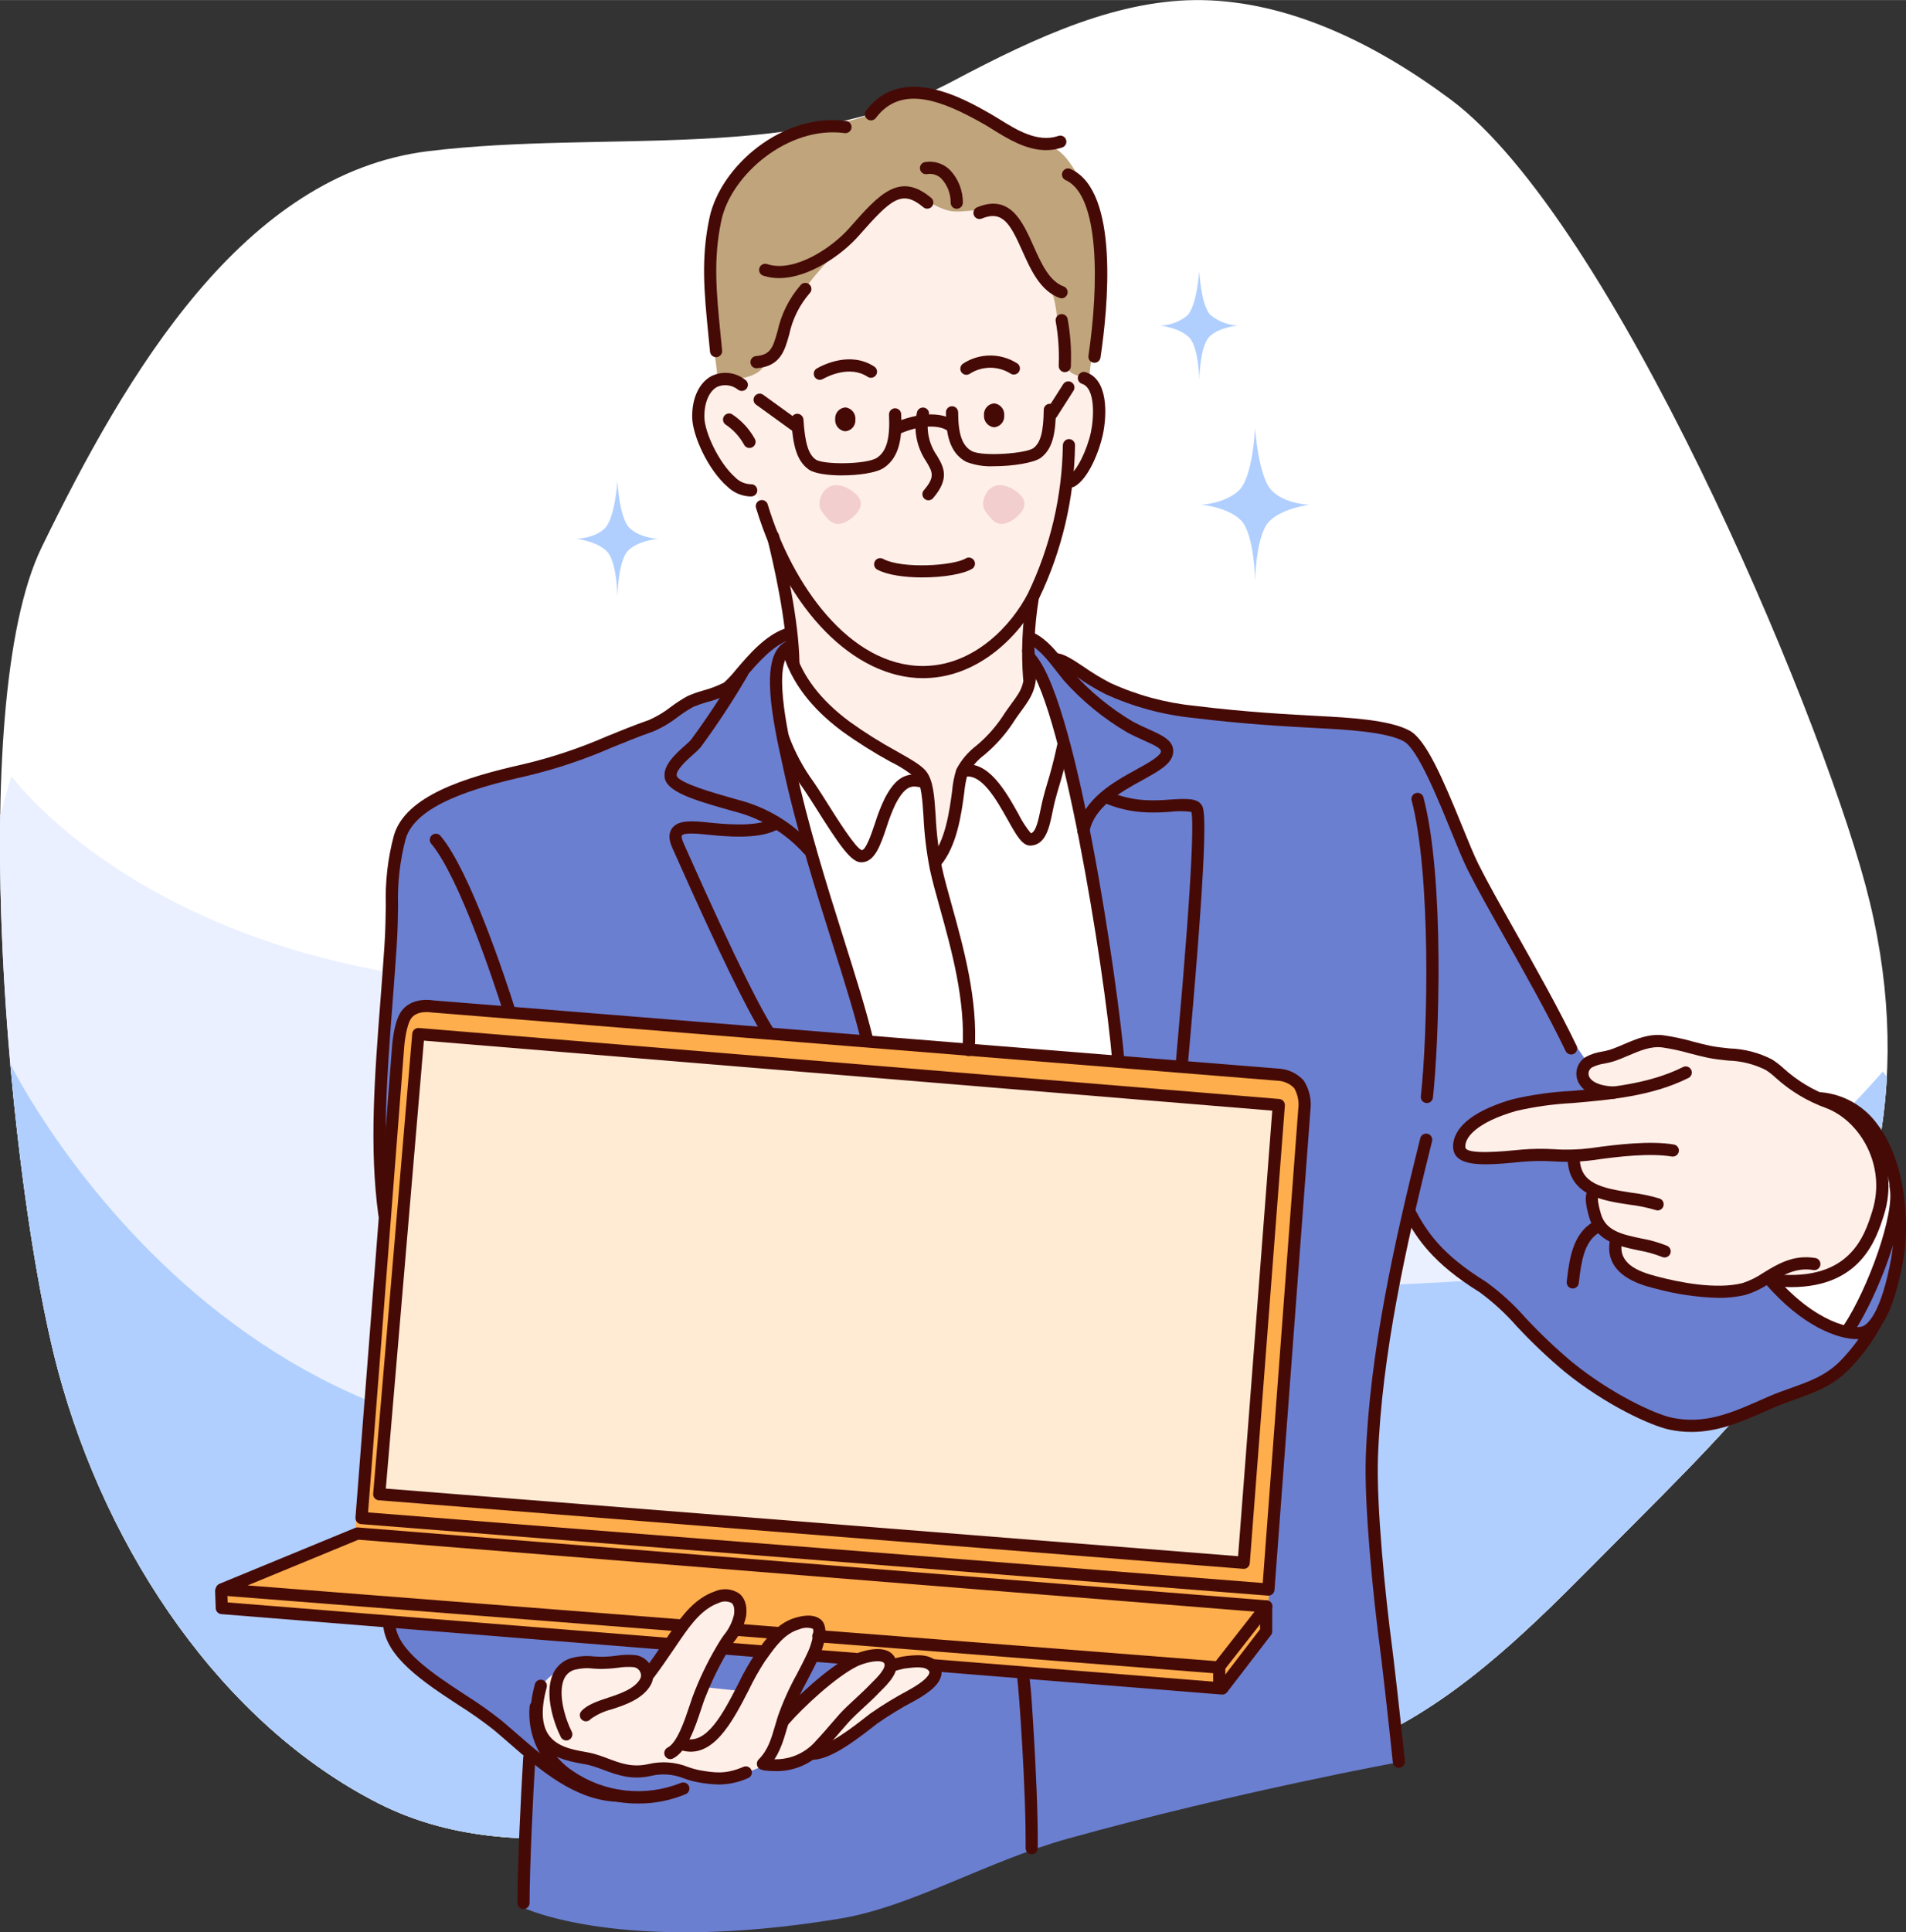<svg xmlns="http://www.w3.org/2000/svg" xml:space="preserve" width="4.33in" height="4.388in" version="1.1" shape-rendering="geometricPrecision" text-rendering="geometricPrecision" image-rendering="optimizeQuality" fill-rule="evenodd" clip-rule="evenodd"
viewBox="0 0 1006.6 1020.01">
  <rect x="0" y="0" width="1006.6" height="1020.01" fill="#333333" stroke="none"/>
  <g id="_2163007524336">
   <path fill="white" fill-rule="nonzero" d="M736.3 912.17c-82,43.44 -182.57,25.52 -276.93,36.96 -97.64,11.82 -185.72,40.24 -259.64,2.72 -81.65,-41.59 -142.99,-131.21 -169.11,-228.51 -26.05,-97.32 -49.18,-351 -8.63,-434.43 44.9,-92.24 106.67,-197.21 204.28,-209.16 94.36,-11.43 194.96,6.55 276.93,-36.96 44.93,-23.86 88.2,-43.53 131.85,-42.76 45.2,0.84 90.3,22.12 131.12,52.51 84.96,63.4 192.94,317.54 219.07,414.84 26.06,97.32 6.75,183.89 -41.32,248.11 -25.04,33.39 -56.93,64.71 -90.62,98.54 -35.6,35.8 -72.11,74.23 -117.01,98.15z"/>
   <path fill="#EAF0FF" fill-rule="nonzero" d="M6 409.6c0,0 105.3,145.87 390.71,103.68 285.41,-42.19 391.71,286.77 597.65,52.36 0.75,0.9 1.42,1.9 2.12,2.87 -2.98,56.06 -21.93,106.06 -52.56,146.97 -25.04,33.39 -56.93,64.71 -90.62,98.54 -35.61,35.81 -72.11,74.23 -117.01,98.15 -82,43.44 -182.57,25.52 -276.93,36.96 -97.64,11.82 -185.72,40.24 -259.63,2.72 -81.65,-41.59 -142.99,-131.2 -169.12,-228.51 -16.65,-62.21 -32.11,-188.32 -30.5,-293.01 3.73,-13.35 5.88,-20.72 5.88,-20.72z"/>
   <path fill="#B0CFFF" fill-rule="nonzero" d="M5.44 561.62c11.6,22.64 153.47,284.96 447.36,174.06 307.02,-115.86 380.73,13.02 541.56,-170.04 0.75,0.9 1.42,1.9 2.12,2.87 -2.98,56.07 -21.93,106.06 -52.56,146.97 -25.04,33.39 -56.93,64.71 -90.62,98.54 -35.61,35.81 -72.11,74.23 -117.01,98.15 -82,43.44 -182.57,25.52 -276.93,36.96 -97.64,11.82 -185.72,40.24 -259.63,2.72 -81.65,-41.59 -142.99,-131.2 -169.12,-228.51 -9.95,-37.16 -19.46,-97.14 -25.18,-161.71z"/>
  </g>
  <g id="_2163007522272">
   <path fill="#FFEFE9" d="M419.7 350.12c-0.27,-1.9 -1.55,-8.72 -1.68,-10.29 -0.49,-5.95 -1.29,-11.82 -2.05,-17.76 -1.21,-9.32 -2.97,-18.57 -5.27,-27.68 -3.31,-11.83 -7.26,-23.47 -11.84,-34.87 0,0 -5.47,2.16 -8.1,-0.48 -10.56,-10.56 -21.2,-23.89 -22.13,-39.61 -0.97,-16.49 14.05,-19.64 19.8,-34.22 15.37,-38.92 31.67,-74.67 71,-93.87 15.19,-7.43 31.5,-12.81 48.35,-8.23 30.74,8.32 44.48,46.88 50.41,74.85 1.85,8.68 1.97,19.9 5.67,28.04 7.24,15.93 21.61,8.53 15.37,44.91 -2.43,14.13 -15.35,24.83 -15.35,24.83 0,0 -7.48,32.69 -11.85,47.55 -1.74,6.24 -4.66,12.1 -8.61,17.24l0.38 41.12c0,0 -17.23,51.98 -24.19,71.03 -3.88,10.63 -8.57,31.18 -19.28,37.55 -12.86,7.63 -32.69,-18.79 -39.1,-25.97 -23.47,-26.34 -36.59,-59.3 -41.53,-94.13z"/>
   <path fill="#6B7FD1" d="M416.46 336.42c-10.77,-6.74 -29.06,27.26 -29.06,27.26 -7.15,1.13 -14.18,2.85 -21.04,5.15 -12.96,4.37 -11.72,9.93 -25.97,16.19 -7.06,3.09 -34.78,12.61 -49.18,17.25 -14.4,4.64 -60.3,10.84 -76.52,32.93 -8.55,11.69 -6.21,46.08 -8.3,64.27 -3.58,32.31 -5.31,64.8 -5.19,97.31 0.7,48.5 7.04,78.78 9.39,127.21 2.21,45.52 -20.36,100.22 -1.49,142.67 8.04,18.08 70.84,58.98 70.84,58.98 0,0 -0.42,13.72 -1.42,30.03 -0.71,11.63 -2.33,51.28 -2.33,51.28 0,0 51.72,25.03 167.66,5.79 37.69,-6.26 77.29,-30.28 120.16,-42.19 89,-24.73 175.91,-40.58 175.91,-40.58 0,0 -8.31,-48.9 -8.31,-64.07 0,-31.55 -8.38,-80.59 -6.19,-105.44 1.76,-20.04 6.92,-44.96 7.28,-60.05 0.36,-15.09 11.04,-58.84 11.04,-58.84 0,0 16.95,17.76 24.27,26.11 9.36,10.65 21.84,11.47 32.09,25.76 10.25,14.29 41.06,38.21 53.23,45.58 29,17.59 60.73,12.16 87.69,-0.26 12.95,-5.96 24.63,-11.51 34.69,-20.76 5.98,-6.1 11.29,-12.81 15.87,-20.02 1.68,-2.69 14.3,-45.17 10.6,-46.4 -46.85,-15.61 -99.44,-10.51 -131.89,-50.17 -18.65,-22.78 -37.46,-45.46 -51.5,-71.7 -9.56,-17.88 -28.36,-48.79 -38.71,-69.11 -11.16,-21.91 -20.87,-56.36 -34.27,-70.35 -7.69,-8.05 -50.37,-8.68 -68.24,-10.73 -17.87,-2.05 -50.19,-3.42 -81.51,-11.81 -15,-4.03 -50.97,-30.78 -50.97,-30.78 0,0 2.52,41.1 -1.55,57.6 -11.1,44.99 -38.19,99.12 -47.58,100.6 -23.99,3.73 -52.01,-93.22 -73.15,-137.01 -4.42,-9.12 -1.89,-18.92 -6.34,-21.68z"/>
   <path fill="#FFEFE9" d="M936.37 674.45c3.96,1.08 8,1.82 12.09,2.22 11.38,-0.67 22.26,-4.95 31.05,-12.2 17.66,-16.34 21.83,-57.52 1.7,-75.23 -9.29,-8.17 -13.82,-5.78 -24.78,-11.22 -5.49,-2.72 -18.98,-14.88 -25.09,-17.44 -7.41,-3.12 -18.14,-3.84 -25.24,-5.2 -10.71,-2.04 -22.76,-6.78 -32.59,-6 -6.94,0.54 -12.59,4.82 -20.74,6.84 -4.7,1.17 -12.7,3.23 -15.82,7.45 -3.72,5.06 3.98,13.43 3.98,13.43 0,0 -27.57,2.88 -38.81,5.15 -14.12,2.85 -26.92,8.4 -31.64,20.11 -2.33,5.78 7.45,8.72 11.5,9.29 6.67,0.94 16.84,-1.27 27.05,-1.64 7.25,-0.19 14.5,0.15 21.69,1.03 0.23,3.23 0.78,6.42 1.66,9.53 1.32,3.71 4.35,6.57 8.14,7.66 0,0 0.56,6.01 1.29,11.98 0.63,5.14 11.12,14.23 11.12,14.23 -0.86,3.99 -0.15,8.16 2,11.64 4.22,5.89 14.23,10.41 22.58,12.23 12.64,2.78 32.18,4.52 45,2.15 1.83,-0.3 13.86,-5.99 13.86,-5.99z"/>
   <path fill="white" d="M938.91 678.2c5.53,7.66 25.22,19.63 33.74,23.95 2.41,1.22 3.7,-3.38 5.68,-5.72 3.96,-5.01 7.34,-10.45 10.08,-16.22 6.53,-13.98 8.9,-17.09 12.27,-31.86 1.02,-6.79 1.18,-13.68 0.46,-20.52 -0.62,-6.83 -5.28,-14.92 -5.74,-14.44 -3.06,3.04 -1.21,22.56 -2.49,27.18 -2.75,10.85 -9.11,20.44 -18.03,27.2 -8.32,5.29 -17.83,8.45 -27.67,9.18 -1.23,0.07 -9.35,-0.2 -8.3,1.24z"/>
   <path fill="white" d="M458.26 549.78c0,0 -15.34,-49.66 -22.05,-73.88 -4.08,-14.71 -9.78,-30.03 -12.8,-45 -2.11,-10.38 -6.73,-25.02 -8.64,-35.45 -2.84,-12.72 -4.34,-25.71 -4.48,-38.74 0.08,-2.61 4.26,-16.36 5.36,-14 10.14,21.75 19.18,31.93 31.28,40.22 13.88,9.51 36.94,21.46 40.82,29.79 3.88,8.33 1.73,14.68 3.87,25.03 0.32,1.59 -0.79,17.65 1.79,17.28 5.08,-0.73 10.01,-20.8 11.32,-25.32 2.42,-8.44 1.29,-16.43 5.83,-25.09 5.18,-9.88 17.11,-16.14 22.47,-24.37 2.88,-4.06 5.51,-8.29 7.88,-12.67 3.78,-7.63 5.9,-14.49 7.32,-14.15 1.42,0.34 14.06,32.1 15.78,45 4.87,36.24 14.9,64.64 18.77,103.09 1.12,11.01 9.24,58.68 9.24,58.68l-133.77 -10.42z"/>
   <path fill="#BFA47C" d="M378.94 199.99c-0.41,-5.69 -1.16,-11.36 -2.26,-16.95 -0.95,-6.46 -0.41,-17.42 -0.99,-23.94 -2.47,-27.5 -2.19,-50.47 17.45,-71.32 12.78,-13.59 23.89,-15.52 40.16,-20.71 8.9,-2.83 14.83,-2.39 23.83,-6.01 7.6,-3.06 13.92,-11.62 22.3,-12.43 21.98,-2.13 41.55,14.42 60.34,21.96 9.85,3.93 18.49,5.74 24.94,14.96 9.75,13.45 15.52,29.36 16.66,45.93 1.01,17.11 -4.15,49.55 -6.04,66.62 0,0 -2.29,2.35 -8.91,-0.97 -8.69,-4.34 -6.46,-34.85 -11.13,-42.94 -4.67,-8.09 -7.39,-14.42 -11.83,-22.89 -3.69,-7.05 -8.66,-16.69 -16,-19.56 -7.16,-2.81 -18.97,1.02 -25.91,-0.47 -10.48,-2.26 -15.88,-10.79 -27.68,-8.43 -8.89,1.77 -18.91,15.39 -24.4,21.6 -9.04,10.24 -21.8,22.11 -28.23,34.38 -5.31,10.15 -11.54,25.01 -17.96,34.66 -5.76,8.66 -24.36,6.52 -24.36,6.52z"/>
   <path fill="#FFAE4D" d="M210.84 545.17c0,0 2.01,-8.33 6.92,-11.89 3.86,-2.15 8.34,-2.95 12.7,-2.26l444.3 35.96c4.39,0.7 8.44,2.82 11.51,6.03 3.55,4.76 2.66,13.05 2.66,13.05l-18.8 251.88 -0.2 25.28 -24.27 27.1 -529.41 -40.52 0.91 -9.72 70.3 -30.48 23.39 -264.44z"/>
   <path fill="#FFEFE9" d="M285.02 891.45c7.69,-13.09 25.83,-15.37 39.8,-14.42 4.38,0.06 8.74,0.63 12.99,1.68 1.6,0.56 3.67,3.45 3.67,3.45 0,0 2.21,-2.49 3.26,-3.78 2.36,-2.92 4.43,-6.03 6.8,-8.93 6.4,-7.86 26.22,-34.29 38.9,-24.81 4.36,3.26 -1.87,12.43 -3.57,15.77 -5.66,11.19 -14.81,30.2 -14.81,30.2l18.9 1.99c0,0 8.65,-18.68 20.88,-28.41 4.07,-3.23 11.07,-8.68 16.81,-7.48 13.64,2.91 -4.4,29.38 -7.18,35.15 -1.15,2.42 -2.26,4.89 -3.29,7.37 2.93,-1.38 5.72,-3.03 8.34,-4.93 9.09,-7.51 20.06,-15.88 31.07,-20.1 8.63,-3.28 16.61,4.6 16.61,4.6 0,0 19.99,-2.91 21.17,3.63 0.81,4.53 -5.06,8.68 -8.13,10.77 -10.39,7.06 -22.79,10.83 -33.02,17.87 -5.78,3.98 -10.23,9.76 -16.5,13.1 -7.95,4.22 -33.93,7.69 -33.93,7.69 0,0 -13.83,6.31 -20.82,6.54 -12.15,0.42 -17.33,-4.16 -29.29,-4.91 -8.07,-0.51 -14.79,2.23 -22.28,1.11 -6.93,-1.03 -13.32,-4.66 -19.39,-5.81 -16.53,-3.14 -28.33,-1.32 -29.06,-21.48 -0.1,-2.77 -1.37,-8.69 0.05,-11.1l2.02 -4.77z"/>
   <polygon fill="#FFEBD4" points="222.14,546.88 674.23,584.22 656.14,824.24 200.77,787.84 "/>
   <path fill="#B0CFFF" d="M662.85 306.99c0,0 0.32,-24.66 7.47,-31.8 7.15,-7.15 21.31,-8.76 21.31,-8.76 0,0 -12.76,-0.25 -19.93,-7.43 -7.17,-7.18 -8.86,-33.02 -8.86,-33.02 0,0 -1.17,25.53 -8.34,32.67 -7.16,7.15 -20.13,7.77 -20.13,7.77 0,0 13.85,1.08 21.01,8.23 7.15,7.15 7.48,32.34 7.48,32.34z"/>
   <path fill="#B0CFFF" d="M326.09 314.94c0,0 -0.24,-18.57 -5.62,-23.95 -5.38,-5.39 -16.05,-6.6 -16.05,-6.6 0,0 9.61,-0.18 15,-5.57 5.4,-5.39 6.67,-24.86 6.67,-24.86 0,0 0.9,19.22 6.29,24.61 5.39,5.39 15.18,5.83 15.18,5.83 0,0 -10.44,0.81 -15.82,6.21 -5.39,5.4 -5.64,24.34 -5.64,24.34z"/>
   <path fill="#B0CFFF" d="M633.37 200.87c0,0 -0.22,-17.64 -5.35,-22.77 -5.12,-5.13 -15.25,-6.25 -15.25,-6.25 5.2,-0.15 10.21,-2.01 14.25,-5.31 5.12,-5.11 6.34,-23.62 6.34,-23.62 0,0 0.86,18.25 5.96,23.37 4.1,3.33 9.15,5.27 14.42,5.56 0,0 -9.92,0.77 -15.03,5.88 -5.11,5.11 -5.35,23.14 -5.35,23.14z"/>
   <path fill="#460A06" fill-rule="nonzero" d="M487.55 357.97c-36.46,0 -71.78,-35.78 -88.19,-89.6 -0.67,-1.65 0.13,-3.54 1.78,-4.2 1.65,-0.67 3.54,0.12 4.21,1.78 0.07,0.18 0.13,0.37 0.17,0.56 12.97,42.53 43.27,85.03 81.95,85.03 0.43,0 0.86,0 1.29,-0.03 25.79,-0.65 45.32,-21.12 54.22,-38.5 11.7,-24.4 17.96,-51.05 18.34,-78.1 0.1,-1.74 1.52,-3.12 3.27,-3.16 1.77,0.03 3.19,1.48 3.16,3.25l0 0.02c-0.41,28.04 -6.91,55.65 -19.05,80.92 -9.7,18.94 -31.18,41.31 -59.8,42 -0.43,0.01 -0.89,0.03 -1.34,0.03z"/>
   <path fill="#460A06" fill-rule="nonzero" d="M395.86 262.03c-4.46,-0.26 -8.67,-2.15 -11.84,-5.3 -10.16,-8.89 -18.27,-26.83 -18.45,-36.34 -0.2,-10.08 3.55,-18.24 10.01,-21.82 5.74,-2.89 12.63,-2.23 17.71,1.7 1.57,0.85 2.15,2.81 1.3,4.38 -0.85,1.57 -2.81,2.15 -4.38,1.3 -0.16,-0.08 -0.31,-0.18 -0.45,-0.29 -3.13,-2.51 -7.4,-3.07 -11.07,-1.44 -4.27,2.36 -6.83,8.51 -6.69,16.06 0.15,7.97 7.69,24.13 16.25,31.64 2.16,2.26 5.13,3.58 8.26,3.67 1.78,-0.11 3.31,1.25 3.42,3.03 0.1,1.65 -1.06,3.1 -2.68,3.38 -0.45,0.03 -0.91,0.05 -1.38,0.05z"/>
   <path fill="#460A06" fill-rule="nonzero" d="M565.88 257.22c-1.79,-0.01 -3.22,-1.47 -3.2,-3.25 0.01,-1.16 0.64,-2.22 1.64,-2.79 4.56,-2.51 9.87,-14.11 11.78,-22.92 1.61,-7.45 2.58,-23.52 -4.77,-25.71 -1.67,-0.62 -2.53,-2.47 -1.91,-4.15 0.56,-1.52 2.17,-2.39 3.75,-2.03 12.19,3.63 11.53,22.6 9.22,33.26 -1.81,8.31 -7.46,23.04 -14.96,27.2 -0.47,0.26 -1.01,0.39 -1.55,0.39z"/>
   <path fill="#460A06" fill-rule="nonzero" d="M490.32 264.07c-1.78,-0.02 -3.21,-1.48 -3.19,-3.26 0.01,-0.75 0.28,-1.48 0.76,-2.05 6.08,-7.07 4.61,-9.56 1.39,-15 -5.24,-7.68 -7.05,-17.19 -4.98,-26.26 0.46,-1.72 2.22,-2.75 3.95,-2.3 1.56,0.41 2.57,1.9 2.39,3.5 -1.77,7.52 -0.25,15.44 4.17,21.77 3.47,5.84 7.06,11.91 -2.05,22.48 -0.61,0.71 -1.5,1.11 -2.44,1.11z"/>
   <path fill="#460A06" fill-rule="nonzero" d="M432.96 200.48c-1.78,-0.02 -3.22,-1.48 -3.2,-3.26 0.01,-1.14 0.62,-2.19 1.61,-2.76 3.96,-2.23 17.86,-8.95 30.12,-1.13 1.57,0.84 2.16,2.8 1.32,4.37 -0.84,1.57 -2.8,2.17 -4.37,1.32 -0.15,-0.08 -0.29,-0.17 -0.42,-0.27 -9.47,-6.05 -21.22,0.04 -23.48,1.31 -0.48,0.27 -1.03,0.42 -1.58,0.42z"/>
   <path fill="#460A06" fill-rule="nonzero" d="M510.36 197.84c-1.79,-0.02 -3.22,-1.47 -3.2,-3.26 0.01,-1.13 0.61,-2.18 1.59,-2.75 8.55,-5.5 19.5,-5.6 28.14,-0.24 1.59,0.81 2.22,2.75 1.41,4.34 -0.81,1.59 -2.75,2.22 -4.34,1.41 -0.13,-0.07 -0.26,-0.14 -0.38,-0.23 -6.64,-4.12 -15.07,-4.01 -21.6,0.29 -0.49,0.28 -1.05,0.43 -1.62,0.43z"/>
   <path fill="#460A06" d="M519.66 219.03c-0.18,-3.21 2.27,-5.95 5.47,-6.13l0.02 0c3.2,0.41 5.51,3.27 5.21,6.49 0.2,3.19 -2.23,5.94 -5.42,6.13 -0.02,0 -0.03,0 -0.04,0 -3.21,-0.39 -5.53,-3.26 -5.23,-6.49z"/>
   <path fill="#460A06" fill-rule="nonzero" d="M419.02 353.59c-1.77,0 -3.2,-1.42 -3.23,-3.18 -0.27,-22.6 -7.49,-53.78 -10.58,-66.15 -0.59,-1.68 0.29,-3.53 1.97,-4.12 1.68,-0.59 3.53,0.29 4.12,1.97 0.07,0.19 0.12,0.39 0.15,0.59 3.15,12.58 10.5,44.35 10.77,67.63 0.01,1.77 -1.4,3.23 -3.18,3.25l-0.02 0z"/>
   <path fill="#460A06" fill-rule="nonzero" d="M543.51 361.04c-1.67,-0.01 -3.05,-1.28 -3.2,-2.94 -1.05,-14.12 -0.44,-28.32 1.82,-42.3 0.37,-1.74 2.09,-2.85 3.84,-2.48 1.58,0.34 2.66,1.79 2.54,3.4 -2.2,13.5 -2.8,27.21 -1.8,40.85 0.15,1.77 -1.17,3.32 -2.93,3.48 -0.08,-0 -0.18,-0 -0.28,-0z"/>
   <path fill="#460A06" fill-rule="nonzero" d="M395.82 236.46c-1.19,0 -2.29,-0.66 -2.84,-1.71 -2.35,-4.29 -5.71,-7.95 -9.78,-10.66 -1.46,-1.03 -1.81,-3.04 -0.78,-4.5 0.92,-1.31 2.67,-1.75 4.1,-1.02 5.06,3.32 9.23,7.83 12.14,13.13 0.84,1.56 0.25,3.51 -1.31,4.35 -0,0 -0.01,0 -0.01,0 -0.46,0.26 -0.98,0.4 -1.51,0.4z"/>
   <path fill="#460A06" d="M441.07 221.17c-0.2,-3.19 2.23,-5.94 5.42,-6.13 0.02,0 0.03,-0 0.05,-0 3.21,0.4 5.51,3.27 5.21,6.49 0.19,3.19 -2.24,5.93 -5.43,6.11 -0.01,0 -0.02,0 -0.03,0 -3.2,-0.39 -5.51,-3.26 -5.22,-6.47z"/>
   <path fill="#460A06" fill-rule="nonzero" d="M487.18 304.79c-9.16,0 -18.3,-1.24 -23.61,-4 -1.64,-0.71 -2.39,-2.61 -1.68,-4.25 0.71,-1.64 2.61,-2.39 4.25,-1.68 0.14,0.06 0.28,0.13 0.41,0.21 10.14,5.31 37.35,3.57 43.63,-0.42 1.58,-0.83 3.53,-0.21 4.36,1.37 0.72,1.39 0.35,3.11 -0.9,4.06 -4.65,2.97 -15.59,4.7 -26.46,4.7z"/>
   <path fill="#460A06" fill-rule="nonzero" d="M945.78 679.44c-2.6,0 -5.33,-0.13 -8.23,-0.39 -1.76,-0.17 -3.05,-1.72 -2.9,-3.48 0.2,-1.75 1.74,-3.03 3.5,-2.91 39.07,3.57 46.62,-20.49 50.66,-33.41 7.5,-24.01 -6.48,-47.46 -24.26,-54.3 -9.9,-3.55 -19,-9 -26.79,-16.06 -1.62,-1.52 -3.37,-2.89 -5.23,-4.1 -6.17,-3.08 -12.94,-4.77 -19.83,-4.95 -3.48,-0.36 -7.1,-0.74 -10.61,-1.46 -3.23,-0.67 -6.46,-1.5 -9.69,-2.35 -4.8,-1.37 -9.69,-2.43 -14.63,-3.15 -5.93,-0.71 -11.63,1.69 -17.61,4.25 -2.6,1.11 -5.29,2.26 -8.07,3.16 -1.53,0.45 -3.1,0.83 -4.67,1.11 -2.27,0.31 -4.48,0.98 -6.55,1.99 -1.51,0.87 -2.25,2.64 -1.81,4.32 0.7,2.61 4.58,5.49 13.34,5.82 1.78,0.07 3.16,1.56 3.1,3.33 -0.04,1.76 -1.51,3.15 -3.27,3.11 -0.02,0 -0.05,-0 -0.07,-0 -14.98,-0.55 -18.49,-7.56 -19.31,-10.56 -1.16,-4.4 0.69,-9.04 4.56,-11.44 2.72,-1.48 5.68,-2.45 8.75,-2.88 1.33,-0.24 2.66,-0.55 3.95,-0.93 2.5,-0.81 4.94,-1.85 7.53,-2.96 6.48,-2.78 13.21,-5.66 20.91,-4.72 5.23,0.76 10.4,1.87 15.48,3.31 3.11,0.82 6.23,1.61 9.36,2.28 3.23,0.64 6.51,0.97 10.01,1.35 7.82,0.25 15.49,2.23 22.45,5.81 2.19,1.4 4.25,2.99 6.16,4.76 7.25,6.56 15.71,11.63 24.92,14.92 20.49,7.89 36.67,34.78 28.09,62.23 -4.04,12.72 -12.04,38.3 -49.21,38.3z"/>
   <path fill="#460A06" fill-rule="nonzero" d="M784.64 614.6c-9.29,0 -16.35,-1.74 -17.15,-8.12 -0.62,-4.99 1.21,-17.55 31.43,-26.25 10.16,-2.38 20.51,-3.84 30.94,-4.37 19.09,-1.65 40.74,-3.52 58.76,-12.51 1.54,-0.9 3.52,-0.39 4.42,1.15 0.91,1.54 0.39,3.52 -1.15,4.42 -0.13,0.07 -0.25,0.14 -0.39,0.19 -19.12,9.55 -41.41,11.46 -61.08,13.16 -10.01,0.51 -19.94,1.9 -29.7,4.15 -20.81,5.99 -27.44,14.12 -26.8,19.27 0.5,4.01 20.78,2.02 28.41,1.26l1.42 -0.14c5.65,-0.47 11.33,-0.53 17,-0.19 6.46,0.44 12.95,0.25 19.37,-0.57 13.93,-1.99 31.51,-3.99 43.86,-1.91 1.75,0.3 2.93,1.95 2.64,3.7 -0.32,1.74 -1.96,2.91 -3.71,2.65 -11.49,-1.94 -28.43,0 -41.88,1.94 -6.81,0.88 -13.68,1.08 -20.52,0.63 -5.37,-0.34 -10.75,-0.28 -16.11,0.17l-1.41 0.13c-6.38,0.61 -12.77,1.24 -18.35,1.24z"/>
   <path fill="#460A06" fill-rule="nonzero" d="M875.48 638.93c-0.36,-0.01 -0.71,-0.07 -1.05,-0.18 -4.54,-1.34 -9.19,-2.3 -13.89,-2.85 -14.18,-2.13 -31.85,-4.8 -32.63,-23.7 -0.06,-1.77 1.32,-3.26 3.09,-3.34 1.76,-0.02 3.22,1.34 3.33,3.09 0.53,12.64 11.09,15.17 27.16,17.6 5.1,0.6 10.12,1.65 15.03,3.13 1.68,0.61 2.54,2.47 1.92,4.14 -0.46,1.25 -1.64,2.09 -2.97,2.12l0 -0.01z"/>
   <path fill="#460A06" fill-rule="nonzero" d="M879.16 663.79c-0.45,0 -0.9,-0.09 -1.32,-0.27 -4.02,-1.59 -8.2,-2.76 -12.47,-3.49 -10.5,-2.22 -22.42,-4.73 -26.1,-17.52 -1.94,-6.7 -2.29,-10.83 -1.14,-13.38 0.86,-1.56 2.83,-2.13 4.38,-1.27 1.38,0.76 2.01,2.41 1.49,3.9 -0.06,0.2 -0.56,1.99 1.45,8.95 2.61,9.08 11.25,10.9 21.25,13.01 4.72,0.82 9.33,2.13 13.77,3.91 1.61,0.74 2.32,2.64 1.59,4.25 -0.52,1.14 -1.65,1.87 -2.9,1.88l-0 0.02z"/>
   <path fill="#460A06" fill-rule="nonzero" d="M907.6 685.09c-11.33,-0.27 -22.57,-1.93 -33.5,-4.93l-0.74 -0.18c-6.63,-1.71 -26.8,-6.93 -23.06,-25.63 0.49,-1.72 2.27,-2.71 3.99,-2.22 1.53,0.43 2.51,1.91 2.32,3.48 -2.24,11.22 8.01,15.48 18.35,18.14l0.77 0.2c10.64,2.8 30.56,6.93 44.62,3.32 3.88,-1.29 7.56,-3.12 10.94,-5.42 7.37,-4.52 15.72,-9.64 27.12,-7.84 1.78,0.13 3.12,1.68 2.99,3.45 -0.13,1.78 -1.68,3.12 -3.45,2.99 -0.18,-0.01 -0.37,-0.05 -0.54,-0.09 -9.04,-1.42 -16,2.84 -22.76,6.97 -3.9,2.67 -8.17,4.74 -12.68,6.17 -4.7,1.13 -9.52,1.66 -14.36,1.6z"/>
   <path fill="#460A06" fill-rule="nonzero" d="M980.86 706.89c-10.07,0 -28.81,-6.42 -48.83,-29.6 -1.28,-1.24 -1.33,-3.28 -0.09,-4.57 1.23,-1.28 3.27,-1.33 4.56,-0.09 0.15,0.14 0.28,0.29 0.4,0.46 22.44,26 42.21,28.87 46.91,26.99 2.14,-0.87 9.55,-6.03 15.01,-36.11 2.84,-15.63 1.99,-47.53 -12.41,-66.56 -5.96,-8.29 -15.23,-13.56 -25.39,-14.46 -1.77,-0.16 -3.07,-1.72 -2.91,-3.48l0 -0.03c0.2,-1.75 1.75,-3.03 3.51,-2.9 11.97,1.03 22.9,7.23 29.92,16.99 15.76,20.81 16.79,54.22 13.62,71.6 -4.33,23.81 -10.69,37.58 -18.94,40.92 -1.72,0.61 -3.54,0.89 -5.37,0.84z"/>
   <path fill="#460A06" fill-rule="nonzero" d="M976.29 704.78c-1.79,-0.01 -3.22,-1.47 -3.21,-3.25 0.01,-0.62 0.19,-1.22 0.52,-1.74 13.04,-19.71 27.44,-59.52 24.29,-73.19 -0.27,-1.76 0.95,-3.41 2.71,-3.67 1.58,-0.24 3.1,0.71 3.57,2.24 3.87,16.94 -12.6,59.11 -25.18,78.18 -0.61,0.9 -1.62,1.44 -2.7,1.43z"/>
   <path fill="#460A06" fill-rule="nonzero" d="M829.74 556.61c-1.24,0 -2.36,-0.71 -2.9,-1.82 -9.29,-19.29 -21.51,-40.98 -32.29,-60.1 -7.95,-14.13 -14.82,-26.3 -19.5,-35.67 -2.41,-4.79 -5.31,-11.95 -8.69,-20.22 -7.04,-17.3 -17.67,-43.44 -24.94,-47.46 -9.17,-5.1 -31.03,-6.23 -45.49,-7 -14.57,-0.77 -38.94,-2.05 -65.76,-5.4 -16.17,-1.61 -31.95,-5.92 -46.7,-12.73 -5.12,-2.63 -10.05,-5.62 -14.76,-8.94 -4.24,-2.84 -9.04,-6.07 -11,-6.07l-0.21 0c-1.78,-0.09 -3.15,-1.61 -3.06,-3.39 0.08,-1.6 1.32,-2.9 2.91,-3.05 3.87,-0.08 8.61,2.91 14.95,7.18 4.48,3.13 9.16,5.97 14.01,8.5 14.11,6.48 29.2,10.58 44.66,12.12 26.59,3.33 50.83,4.59 65.3,5.37 15.95,0.83 37.81,1.99 48.27,7.8 8.58,4.75 17.29,24.86 27.79,50.69 3.32,8.15 6.18,15.17 8.48,19.76 4.61,9.23 11.77,21.93 19.36,35.38 10.83,19.23 23.09,41 32.47,60.47 0.77,1.6 0.1,3.52 -1.5,4.3 -0.44,0.21 -0.92,0.31 -1.4,0.31z"/>
   <path fill="#460A06" fill-rule="nonzero" d="M753.57 582.27c-0.12,0 -0.24,-0.01 -0.36,-0.03 -1.76,-0.2 -3.03,-1.78 -2.84,-3.55 3.76,-33.92 5.41,-117.51 -4.9,-156.35 -0.35,-1.75 0.79,-3.45 2.54,-3.79 1.59,-0.32 3.18,0.6 3.69,2.14 11.39,42.96 8.28,129.76 5.06,158.71 -0.18,1.63 -1.55,2.86 -3.19,2.87z"/>
   <path fill="#460A06" fill-rule="nonzero" d="M738.77 933.19c-1.64,-0.01 -3.02,-1.25 -3.19,-2.88 -2.76,-26.64 -6.05,-54.92 -6.78,-60.24 -3.53,-26.5 -8.44,-75.35 -7.49,-101.28 2.03,-54.58 14.98,-112.87 28.69,-167.73 0.31,-1.76 1.98,-2.93 3.74,-2.63 1.76,0.31 2.93,1.98 2.62,3.74 -0.03,0.15 -0.06,0.31 -0.12,0.46 -13.63,54.51 -26.51,112.4 -28.5,166.39 -0.95,25.54 3.92,73.91 7.43,100.19 0.71,5.34 4.01,33.72 6.78,60.41 0.19,1.77 -1.09,3.36 -2.86,3.55 -0.11,0.01 -0.21,0.01 -0.32,0.01z"/>
   <path fill="#460A06" fill-rule="nonzero" d="M269.09 537.16c-1.41,-0 -2.64,-0.92 -3.07,-2.26 -5.24,-16.51 -23.46,-71.75 -38.12,-89.33 -1.25,-1.27 -1.23,-3.32 0.04,-4.57 1.27,-1.25 3.32,-1.23 4.57,0.04 0.12,0.13 0.23,0.26 0.33,0.4 15.41,18.49 33.99,74.71 39.32,91.51 0.53,1.69 -0.41,3.5 -2.1,4.04 -0.31,0.11 -0.64,0.16 -0.97,0.17z"/>
   <path fill="#460A06" fill-rule="nonzero" d="M194.39 798.36l472.49 37.25 18.89 -252.01c0.11,-3.22 -0.67,-6.41 -2.26,-9.2 -2.07,-2.14 -4.82,-3.5 -7.77,-3.85l-447.85 -36.13c-0.39,-0.06 -7.85,-1.32 -10.91,3.4 -2.17,3.33 -3.36,11.73 -3.62,16.25l-18.98 244.3zm475.47 43.92l-0.25 0 -478.92 -37.74c-1.77,-0.15 -3.09,-1.68 -2.96,-3.45l19.23 -247.43c0.07,-1.31 0.84,-13.49 4.64,-19.33 5.4,-8.35 16.68,-6.36 17.15,-6.27l447.56 36.11c4.7,0.49 9.05,2.71 12.22,6.22 2.59,4.03 3.88,8.77 3.69,13.56l-19.13 255.37c-0.13,1.68 -1.54,2.98 -3.23,2.98l0.01 -0z"/>
   <path fill="#460A06" fill-rule="nonzero" d="M203.75 785.78l450.11 35.69 18.05 -235.21 -448.04 -36.95 -20.11 236.47zm453.08 42.36c-0.09,0 -0.18,0 -0.27,0l-456.54 -36.19c-0.85,-0.07 -1.64,-0.47 -2.2,-1.12 -0.56,-0.66 -0.82,-1.5 -0.74,-2.35l20.64 -242.91c0.17,-1.76 1.71,-3.06 3.47,-2.94l454.43 37.48c1.76,0.15 3.07,1.68 2.95,3.44l-18.53 241.64c-0.07,0.85 -0.48,1.64 -1.13,2.2 -0.58,0.5 -1.33,0.77 -2.09,0.76z"/>
   <path fill="#460A06" fill-rule="nonzero" d="M643.55 883.43l-0.26 0 -211.11 -16.51c-1.78,-0.01 -3.23,-1.45 -3.22,-3.24 0,-1.79 1.45,-3.23 3.24,-3.22 0.16,0 0.33,0.01 0.49,0.03l209.4 16.37 20.47 -26.13 -473.27 -37.97 -58.53 24.13 228.93 17.91c1.77,0.1 3.13,1.62 3.03,3.39 -0.1,1.74 -1.56,3.08 -3.3,3.03l-242.59 -18.97c-1.77,-0.17 -3.08,-1.74 -2.91,-3.52 0.11,-1.18 0.86,-2.2 1.94,-2.67l71.7 -29.54c0.47,-0.2 0.98,-0.27 1.48,-0.23l480.01 38.51c1.76,0.14 3.08,1.68 2.93,3.45 -0.05,0.63 -0.28,1.22 -0.67,1.72l-25.23 32.2c-0.61,0.78 -1.54,1.24 -2.53,1.24z"/>
   <path fill="#460A06" fill-rule="nonzero" d="M410.7 865.22l-0.26 0 -20.93 -1.64 -0.25 -3.25 0.27 -3.21 21.42 1.68c1.77,0.23 3.01,1.85 2.78,3.62 -0.2,1.54 -1.47,2.72 -3.03,2.8l0 -0.01z"/>
   <path fill="#460A06" fill-rule="nonzero" d="M353.77 871.06l-0.27 0 -236.61 -19.01c-1.62,-0.14 -2.89,-1.46 -2.96,-3.09l-0.32 -9.04c-0.06,-1.77 1.33,-3.26 3.1,-3.33 1.68,-0.15 3.17,1.09 3.32,2.77 0.01,0.11 0.02,0.23 0.01,0.34l0.22 6.18 233.76 18.78c1.77,0.22 3.02,1.83 2.8,3.61 -0.19,1.55 -1.48,2.74 -3.04,2.82l-0 -0.02z"/>
   <path fill="#460A06" fill-rule="nonzero" d="M403.49 875.06l-0.23 0 -21.6 -1.74 0.43 -6.42 0.16 0 21.28 1.71c1.79,0.14 3.14,1.67 3.05,3.45 -0.07,1.66 -1.43,2.98 -3.1,2.99z"/>
   <path fill="#460A06" fill-rule="nonzero" d="M451.69 878.93c-0.09,0 -0.18,-0 -0.27,-0.02l-21.03 -1.69c-1.77,-0.24 -3.01,-1.86 -2.77,-3.63 0.21,-1.53 1.46,-2.69 3,-2.79l0.03 0 21.27 1.7c1.77,0.23 3.01,1.85 2.78,3.62 -0.2,1.54 -1.47,2.72 -3.02,2.81l0 0z"/>
   <path fill="#460A06" fill-rule="nonzero" d="M645.5 894.51c-0.08,0.01 -0.17,0.01 -0.26,0l-152.99 -12.3c-1.76,-0.27 -2.97,-1.92 -2.69,-3.68 0.25,-1.58 1.6,-2.73 3.19,-2.73l151.27 12.16 21.44 -27.91 0 -11.82c-0.15,-1.78 1.17,-3.34 2.94,-3.49 1.78,-0.15 3.34,1.17 3.49,2.95 0.02,0.18 0.02,0.36 0,0.54l0 12.92c0,0.71 -0.23,1.41 -0.67,1.97l-23.16 30.15c-0.61,0.79 -1.55,1.25 -2.55,1.25z"/>
   <path fill="#460A06" fill-rule="nonzero" d="M643.92 891.72c-1.78,0 -3.23,-1.45 -3.23,-3.23l0 -7.7c0.17,-1.78 1.74,-3.08 3.52,-2.91 1.54,0.15 2.76,1.37 2.91,2.91l0 7.7c0,1.77 -1.43,3.21 -3.2,3.23z"/>
   <path fill="#460A06" fill-rule="nonzero" d="M299.09 918.75c-1.21,0 -2.31,-0.67 -2.87,-1.74 -3.44,-6.69 -8.8,-22.14 -4.44,-32.77 1.68,-4.25 5.19,-7.52 9.56,-8.88 4.01,-1.13 8.2,-1.47 12.33,-0.97 1.19,0.07 2.4,0.13 3.64,0.16 2.75,0.01 5.49,-0.18 8.21,-0.56 3.38,-0.54 6.82,-0.64 10.23,-0.3 3.49,0.55 6.5,2.76 8.07,5.93 1.56,2.99 1.56,6.56 0,9.55 -4.11,7.7 -14.12,10.97 -20.1,12.91l-0.7 0.24c-3.96,0.98 -7.71,2.7 -11.03,5.08 -1.1,1.4 -3.13,1.65 -4.54,0.54 -1.4,-1.1 -1.64,-3.13 -0.54,-4.53 0.09,-0.12 0.19,-0.23 0.3,-0.33 2.84,-3.13 8.39,-5.12 13.82,-6.88l0.68 -0.23c5.07,-1.66 13.53,-4.42 16.43,-9.84 0.57,-1.15 0.55,-2.51 -0.08,-3.63 -0.62,-1.3 -1.84,-2.21 -3.26,-2.45 -2.85,-0.25 -5.72,-0.14 -8.54,0.32 -3.01,0.38 -6.04,0.59 -9.08,0.62 -1.31,-0.02 -2.6,-0.12 -3.89,-0.19 -3.33,-0.42 -6.7,-0.2 -9.94,0.65 -2.58,0.78 -4.65,2.7 -5.61,5.22 -3.19,7.8 0.88,20.93 4.2,27.37 0.81,1.58 0.19,3.52 -1.39,4.34 -0.45,0.25 -0.95,0.38 -1.46,0.39z"/>
   <path fill="#460A06" fill-rule="nonzero" d="M353.99 928.61c-1.79,-0.02 -3.21,-1.48 -3.19,-3.26 0.01,-1.2 0.69,-2.29 1.76,-2.84 5.09,-2.55 9.01,-14.36 11.62,-22.17 0.99,-3.01 1.9,-5.67 2.71,-7.61 3.72,-9.4 8.29,-18.45 13.63,-27.03 0.53,-0.8 1.08,-1.61 1.64,-2.42 2.69,-3.2 4.58,-6.99 5.51,-11.07 0.22,-1.69 0.32,-4.73 -1.27,-6.02 -2.14,-1.1 -4.66,-1.11 -6.82,-0.04 -8.45,2.96 -14.4,10.84 -19.78,18.64l-3.83 5.6c-3.55,5.22 -6.63,9.74 -10.59,15.04 -1.07,1.42 -3.1,1.71 -4.52,0.65 -1.43,-1.07 -1.72,-3.09 -0.65,-4.52 3.9,-5.2 6.93,-9.64 10.43,-14.81l3.85 -5.62c5.97,-8.69 12.67,-17.46 22.95,-21.06 4.23,-1.89 9.13,-1.47 12.98,1.11 2.11,1.7 4.46,5.15 3.63,11.83 -1.04,5.12 -3.32,9.91 -6.64,13.95 -0.54,0.78 -1.07,1.53 -1.57,2.29 -5.11,8.27 -9.48,16.98 -13.06,26.02 -0.78,1.79 -1.61,4.29 -2.53,7.1 -3.3,9.87 -7.37,22.15 -14.86,25.9 -0.44,0.22 -0.93,0.34 -1.42,0.35z"/>
   <path fill="#460A06" fill-rule="nonzero" d="M402.89 934.27c-1.78,-0.03 -3.21,-1.49 -3.18,-3.27 0.01,-0.83 0.34,-1.62 0.92,-2.21 4.96,-4.97 6.67,-10.88 8.66,-17.73 0.5,-1.7 1,-3.44 1.56,-5.19 2.7,-7.64 6.03,-15.04 9.97,-22.11 2.07,-3.98 4.2,-8.07 6.02,-12.1 2.24,-4.99 3.23,-10.82 2.42,-11.9 -2.33,-0.78 -4.87,-0.67 -7.13,0.3 -7.68,2.14 -12.63,9.11 -17.43,15.85l-0.69 0.94c-3.13,4.8 -5.95,9.81 -8.43,14.98 -8.58,16.76 -19.24,37.58 -36.41,31.89 -1.73,-0.44 -2.78,-2.19 -2.35,-3.92 0.44,-1.73 2.19,-2.78 3.92,-2.35 0.15,0.04 0.31,0.09 0.46,0.15 11.92,4 20.81,-13.39 28.66,-28.7 2.61,-5.46 5.59,-10.73 8.92,-15.78l0.68 -0.93c5.19,-7.31 11.06,-15.58 20.92,-18.33 3.53,-0.97 8.65,-1.98 12.5,0.59 6.41,4.26 0.97,17.28 -0.18,19.85 -1.89,4.2 -4.07,8.38 -6.17,12.42 -3.76,6.77 -6.96,13.83 -9.55,21.13 -0.55,1.69 -1.02,3.37 -1.51,5.01 -2.06,7.05 -4.17,14.36 -10.29,20.48 -0.6,0.61 -1.42,0.95 -2.28,0.94z"/>
   <path fill="#460A06" fill-rule="nonzero" d="M409.64 934.93c-1.99,-0 -3.98,-0.12 -5.96,-0.36 -1.77,-0.21 -3.03,-1.82 -2.82,-3.58 0.24,-1.75 1.81,-2.99 3.57,-2.82 10.01,1.93 20.28,-1.74 26.8,-9.59 2.68,-2.8 5.72,-6.34 8.32,-9.36 1.46,-1.69 2.78,-3.23 3.81,-4.38 2.42,-2.68 5.59,-5.61 8.66,-8.44 2.5,-2.31 4.97,-4.58 6.91,-6.63 0.43,-0.45 0.97,-0.99 1.56,-1.57 2.3,-2.26 7.68,-7.57 6.53,-10.06 -0.23,-0.45 -0.64,-0.78 -1.13,-0.89 -3.32,-1.18 -10.36,0.93 -13.36,2.42 -11.28,5.65 -28.38,21.5 -36.38,30.76 -1.04,1.45 -3.06,1.79 -4.5,0.75 -1.45,-1.04 -1.78,-3.06 -0.75,-4.51 0.11,-0.16 0.24,-0.31 0.38,-0.44 8.04,-9.31 25.79,-26.01 38.38,-32.31 2.81,-1.4 12.18,-4.91 18.36,-2.75 2.13,0.7 3.88,2.24 4.84,4.27 3.04,6.59 -3.78,13.32 -7.87,17.33 -0.53,0.52 -1.01,1.02 -1.39,1.43 -2.03,2.14 -4.61,4.52 -7.23,6.92 -2.96,2.73 -6.02,5.57 -8.23,8.02 -1.02,1.13 -2.31,2.62 -3.74,4.28 -2.65,3.09 -5.79,6.71 -8.55,9.6 -6.51,7.7 -16.13,12.08 -26.21,11.91z"/>
   <path fill="#460A06" fill-rule="nonzero" d="M429.26 928.92c-1.78,0.02 -3.24,-1.42 -3.25,-3.2 -0.01,-1.79 1.42,-3.24 3.2,-3.25 7.65,-0.13 21.77,-11.19 27.79,-15.91 1.02,-0.81 1.88,-1.48 2.53,-1.96 6.33,-4.43 12.93,-8.47 19.75,-12.1 9.32,-5.08 11.22,-8.07 11.52,-9.39 0.1,-0.39 0.01,-0.81 -0.26,-1.1 -1.9,-2.66 -8.23,-1.83 -12.02,-1.33l-1.16 0.15c-1.89,0.41 -3.75,0.91 -5.59,1.51 -1.74,0.37 -3.45,-0.75 -3.83,-2.49 -0.32,-1.51 0.48,-3.04 1.91,-3.64 2.2,-0.72 4.44,-1.3 6.71,-1.75l1.11 -0.15c5.21,-0.68 13.95,-1.84 18.1,3.96 1.34,1.81 1.81,4.11 1.29,6.3 -1.29,5.63 -8.52,10.21 -14.65,13.56 -6.57,3.49 -12.94,7.37 -19.05,11.62 -0.62,0.47 -1.44,1.11 -2.42,1.88 -11.35,8.9 -23.03,17.14 -31.64,17.29l-0.06 0z"/>
   <path fill="#460A06" fill-rule="nonzero" d="M379.51 941.98c-3.67,-0.08 -7.33,-0.48 -10.93,-1.18 -2.47,-0.46 -4.9,-1.12 -7.27,-1.98 -5.61,-2.3 -11.81,-2.77 -17.7,-1.33 -10.23,2.26 -17.97,-0.62 -24.8,-3.19 -2.55,-1.01 -5.17,-1.88 -7.83,-2.58 -1,-0.24 -2.19,-0.45 -3.5,-0.68 -7.1,-1.29 -17.82,-3.23 -23.57,-12.36 -4.4,-7.01 -4.88,-16.98 -1.43,-29.66 0.47,-1.72 2.25,-2.73 3.97,-2.26l0 0c1.71,0.46 2.72,2.21 2.26,3.93 0,0.01 -0,0.01 -0,0.02 -2.96,10.87 -2.74,19.11 0.67,24.54 4.26,6.75 12.94,8.32 19.29,9.46 1.45,0.26 2.75,0.5 3.85,0.76 2.92,0.76 5.79,1.71 8.59,2.83 6.57,2.46 12.79,4.8 21.16,2.94 7.03,-1.69 14.41,-1.17 21.12,1.51 2.05,0.74 4.15,1.32 6.29,1.74 7.77,1.29 13.36,2.22 22.68,-1.72 1.58,-0.83 3.53,-0.22 4.36,1.36 0.83,1.58 0.22,3.53 -1.36,4.36 -0.16,0.08 -0.32,0.15 -0.49,0.21 -4.83,2.15 -10.05,3.27 -15.34,3.29z"/>
   <path fill="#460A06" fill-rule="nonzero" d="M337.19 952.04c-13.81,0.08 -27.3,-4.14 -38.6,-12.08 -13.02,-8.64 -20.27,-23.71 -18.89,-39.28 0.19,-1.75 1.73,-3.04 3.49,-2.91 1.76,0.17 3.06,1.73 2.91,3.49 -1.14,13.3 5.1,26.16 16.24,33.49 16.86,11.61 38.42,13.99 57.4,6.34 1.67,-0.61 3.53,0.25 4.15,1.91 0.56,1.54 -0.11,3.25 -1.56,3.99 -7.95,3.37 -16.51,5.09 -25.14,5.04z"/>
   <path fill="#460A06" fill-rule="nonzero" d="M326.46 951.13l-0.09 0c-22.64,-0.64 -41.17,-16.79 -57.53,-31.03 -2.74,-2.38 -5.42,-4.72 -8.07,-6.94 -6,-4.73 -12.25,-9.13 -18.73,-13.19 -18.11,-11.88 -38.65,-25.35 -39.68,-42.36 -0.11,-1.77 1.24,-3.29 3.01,-3.41 1.75,-0.03 3.22,1.29 3.4,3.02 0.85,13.79 19.95,26.31 36.81,37.37 6.67,4.19 13.12,8.74 19.3,13.63 2.68,2.26 5.4,4.61 8.17,7.03 15.55,13.53 33.16,28.86 53.49,29.45 1.77,0.18 3.06,1.77 2.88,3.54 -0.16,1.56 -1.41,2.78 -2.97,2.89l0.03 -0.01z"/>
   <path fill="#460A06" fill-rule="nonzero" d="M457.92 552.03c-1.48,-0.01 -2.77,-1.02 -3.12,-2.47 -3.6,-14.83 -9.29,-32.89 -15.32,-51.98 -8.9,-28.26 -18.99,-60.27 -26.05,-93.04l-0.77 -3.55c-6.46,-28.96 -10.57,-56.58 2.87,-62.55 1.55,-0.87 3.52,-0.33 4.4,1.23 0.87,1.55 0.33,3.52 -1.23,4.39 -0.18,0.1 -0.36,0.18 -0.55,0.25 -10.48,4.67 -2,42.76 0.79,55.29l0.79 3.58c6.98,32.49 17.04,64.34 25.91,92.46 6.06,19.2 11.77,37.35 15.43,52.42 0.42,1.71 -0.63,3.45 -2.35,3.87l-0.01 0c-0.25,0.06 -0.51,0.09 -0.77,0.1z"/>
   <path fill="#460A06" fill-rule="nonzero" d="M590.61 563.05c-1.68,0 -3.07,-1.29 -3.2,-2.96 -3.88,-47.14 -27.44,-194.27 -46.5,-211.16 -1.26,-1.27 -1.25,-3.31 0.01,-4.57 1.16,-1.15 2.98,-1.26 4.27,-0.26 22.95,20.39 45.47,177.32 48.6,215.46 0.15,1.77 -1.16,3.32 -2.93,3.46 -0.09,0.01 -0.17,0.01 -0.26,0.01z"/>
   <path fill="#460A06" fill-rule="nonzero" d="M203.04 644.53c-1.61,-0.01 -2.96,-1.2 -3.18,-2.79 -4.93,-35.91 -2.01,-73.82 1.08,-113.92 0.71,-9.28 1.43,-18.64 2.06,-28.11 0.56,-8.45 0.67,-15.55 0.76,-21.82 -0.39,-12.41 1.04,-24.81 4.24,-36.81 6.04,-21.05 37.85,-30.85 68.18,-37.65 15.22,-3.59 30.09,-8.55 44.43,-14.82 6.96,-2.85 14.16,-5.76 22.28,-8.63 4.09,-1.81 7.94,-4.13 11.46,-6.9 2.83,-2.12 5.81,-4.04 8.92,-5.74 2.61,-1.12 5.29,-2.07 8.03,-2.84 3.85,-1.02 7.58,-2.44 11.13,-4.24 2.32,-2.14 4.46,-4.47 6.41,-6.94 6.55,-7.68 15.5,-18.22 26.26,-21.73 1.74,-0.4 3.47,0.69 3.86,2.43 0.35,1.52 -0.44,3.06 -1.87,3.68 -9.02,2.96 -17.3,12.69 -23.35,19.79 -2.21,2.82 -4.67,5.44 -7.33,7.84 -4.11,2.41 -8.55,4.19 -13.18,5.31 -2.4,0.69 -4.77,1.51 -7.07,2.46 -2.81,1.56 -5.5,3.31 -8.07,5.24 -3.99,3.13 -8.37,5.73 -13.03,7.73 -7.97,2.81 -15.1,5.72 -21.99,8.52 -14.66,6.41 -29.87,11.47 -45.44,15.14 -26.82,6.01 -58.26,15.21 -63.4,33.15 -3.03,11.45 -4.37,23.28 -4,35.11 -0.09,6.34 -0.19,13.53 -0.78,22.14 -0.63,9.49 -1.35,18.87 -2.06,28.16 -3.05,39.77 -5.95,77.33 -1.1,112.58 0.24,1.76 -0.99,3.38 -2.74,3.63 -0.18,0.03 -0.33,0.05 -0.48,0.05z"/>
   <path fill="#460A06" fill-rule="nonzero" d="M544.86 978.83l-0.03 0c-1.78,-0.02 -3.2,-1.48 -3.19,-3.25 0.32,-29.64 -3.55,-83.9 -4.4,-89.52 -0.37,-0.86 -0.33,-1.84 0.09,-2.68 0.69,-1.34 2.2,-2.04 3.66,-1.71 2.86,0.7 3.03,0.74 5.16,36.98 0.65,10.98 2.13,38.54 1.91,57 -0.02,1.76 -1.45,3.18 -3.21,3.18z"/>
   <path fill="#460A06" fill-rule="nonzero" d="M276.48 1007.74c-1.78,0 -3.23,-1.45 -3.23,-3.23 0,-18.17 1.78,-56.23 3.06,-76.74 0.08,-1.74 1.56,-3.09 3.3,-3.01 0.03,0 0.07,0 0.11,0.01 1.77,0.11 3.12,1.64 3.01,3.41 -1.27,20.41 -3.04,58.3 -3.04,76.33 0,1.78 -1.43,3.22 -3.21,3.24z"/>
   <path fill="#460A06" fill-rule="nonzero" d="M511.53 557.48l-0.21 0c-1.77,-0.11 -3.11,-1.63 -3,-3.4l0 -0.03c1.71,-25.72 -5.87,-52.92 -11.95,-74.77 -2.12,-7.6 -4.11,-14.77 -5.36,-20.74 -1.75,-9.07 -2.86,-18.26 -3.29,-27.5 -0.59,-8.93 -1.1,-16.65 -3.66,-19.95 -4.12,-3.56 -8.7,-6.56 -13.61,-8.91 -8.92,-4.87 -17.53,-10.29 -25.77,-16.23 -16.26,-12.08 -26.77,-25.95 -31.22,-41.23 -0.36,-1.75 0.77,-3.45 2.51,-3.81 1.55,-0.32 3.1,0.53 3.67,2.01 4.05,13.91 13.77,26.64 28.88,37.87 8.03,5.79 16.41,11.06 25.1,15.79 7.56,4.28 13.02,7.37 15.52,10.57 3.77,4.86 4.32,13.07 5.01,23.48 0.41,8.93 1.47,17.82 3.17,26.59 1.21,5.78 3.09,12.52 5.27,20.34 6.21,22.32 13.95,50.1 12.17,76.92 -0.13,1.69 -1.53,2.99 -3.22,2.99z"/>
   <path fill="#460A06" fill-rule="nonzero" d="M572.12 441.73c-0.2,0 -0.4,-0.02 -0.6,-0.06 -1.74,-0.34 -2.88,-2.02 -2.55,-3.77 3.15,-16.31 19.32,-25.22 31.15,-31.72 5.93,-3.27 12.66,-6.98 13,-9.49 0.24,-1.7 -4.22,-3.7 -8.95,-5.81 -2.72,-1.24 -5.79,-2.61 -8.96,-4.33 -12.49,-7.33 -23.76,-16.57 -33.4,-27.37 -1.21,-1.49 -2.39,-3.01 -3.58,-4.52 -4.76,-6.13 -9.3,-11.95 -14.94,-14.77 -1.65,-0.66 -2.46,-2.54 -1.8,-4.19 0.66,-1.66 2.54,-2.46 4.2,-1.8 0.17,0.07 0.33,0.15 0.49,0.25 6.95,3.46 12.13,10.12 17.14,16.55 1.16,1.49 2.31,2.99 3.49,4.43 9.12,10.13 19.73,18.82 31.47,25.76 3.05,1.64 5.96,2.95 8.57,4.12 7.26,3.27 13.56,6.09 12.68,12.57 -0.77,5.71 -7.63,9.49 -16.28,14.25 -11.3,6.22 -25.36,13.97 -27.93,27.3 -0.29,1.52 -1.61,2.62 -3.16,2.61z"/>
   <path fill="#460A06" fill-rule="nonzero" d="M624.13 564.75c-0.06,0 -0.12,0 -0.17,-0.02 -1.76,-0.08 -3.12,-1.57 -3.04,-3.34 0,-0.24 0.19,-2.26 0.48,-5.61 9.31,-103.69 8.67,-123.66 7.8,-127.21 -3.7,-0.5 -7.46,-0.52 -11.17,-0.06 -4.07,0.34 -8.15,0.45 -12.24,0.32 -8.06,-0.26 -16.01,-2.08 -23.38,-5.36 -1.52,-0.93 -2.01,-2.92 -1.08,-4.44 0.83,-1.35 2.52,-1.91 3.98,-1.31 6.59,2.85 13.64,4.44 20.81,4.69 3.83,0.1 7.66,-0.01 11.49,-0.33 8.54,-0.56 14.73,-0.97 17.11,3.01 1.27,2.12 4.24,7.06 -6.9,131.24 -0.29,3.13 -0.45,5.03 -0.47,5.36 -0.1,1.71 -1.51,3.04 -3.22,3.04z"/>
   <path fill="#460A06" fill-rule="nonzero" d="M427.07 451.72c-0.92,0 -1.8,-0.38 -2.4,-1.07 -9.87,-10.99 -22.8,-18.79 -37.13,-22.39l-4.29 -1.22c-17.37,-4.91 -30.77,-9.22 -32.18,-16.27 -1.32,-6.6 5.75,-12.88 10.9,-17.46 1.02,-0.85 1.99,-1.77 2.91,-2.74 8.71,-11.83 16.78,-24.12 24.18,-36.81 0.81,-1.59 2.75,-2.22 4.34,-1.42 1.59,0.8 2.22,2.75 1.42,4.34 -0.07,0.14 -0.15,0.27 -0.24,0.39 -7.52,12.87 -15.71,25.34 -24.54,37.34 -1.15,1.33 -2.42,2.56 -3.78,3.68 -3.07,2.73 -9.46,8.39 -8.87,11.38 0.88,3.81 21.01,9.48 27.63,11.34l4.35 1.25c15.5,3.89 29.47,12.35 40.11,24.26 1.18,1.34 1.06,3.37 -0.27,4.56 -0.58,0.52 -1.33,0.8 -2.11,0.81l-0.01 0.02z"/>
   <path fill="#460A06" fill-rule="nonzero" d="M405.54 547.64c-1.09,-0 -2.11,-0.56 -2.71,-1.48 -8.4,-13.06 -23.89,-44.98 -46.11,-94.92l-1.56 -3.48c-0.74,-1.64 -3.04,-6.64 -0.26,-10.52 3.36,-4.71 11.35,-3.87 19.07,-3.1 8,0.82 24.68,2.53 33.23,-1.74 1.51,-0.95 3.5,-0.49 4.45,1.02 0.95,1.51 0.49,3.5 -1.02,4.45 -0.17,0.11 -0.36,0.2 -0.55,0.27 -10.2,5.12 -27.48,3.35 -36.76,2.4 -3.58,-0.37 -11.99,-1.23 -13.2,0.45 -0.2,0.28 -0.29,1.51 0.9,4.09l1.58 3.54c27.49,61.82 39.99,85.27 45.64,94.05 0.96,1.5 0.52,3.5 -0.98,4.46 -0.51,0.33 -1.11,0.5 -1.72,0.51l-0 -0z"/>
   <path fill="#460A06" fill-rule="nonzero" d="M494.04 458.21c-0.77,0 -1.51,-0.27 -2.09,-0.78 -1.34,-1.16 -1.5,-3.17 -0.36,-4.52 7.72,-9.04 9.83,-24.83 11.24,-35.28 0.31,-3.93 1.07,-7.82 2.26,-11.57 2.56,-4.88 6.16,-9.13 10.54,-12.47 5.25,-4.36 9.85,-9.46 13.66,-15.13 1.85,-2.91 3.57,-5.23 5.09,-7.31 5.49,-7.49 8.01,-10.91 5.51,-26.83 -0.41,-1.74 0.66,-3.48 2.4,-3.89 1.73,-0.41 3.48,0.66 3.89,2.4 0.04,0.16 0.07,0.33 0.08,0.5 2.77,17.78 -0.21,22.8 -6.69,31.64 -1.45,1.99 -3.09,4.2 -4.84,6.98 -4.13,6.15 -9.11,11.68 -14.78,16.43 -3.65,2.74 -6.69,6.22 -8.92,10.2 -0.9,3.25 -1.5,6.56 -1.8,9.92 -1.5,11.19 -3.77,28.13 -12.71,38.6 -0.62,0.72 -1.52,1.12 -2.47,1.11z"/>
   <path fill="#460A06" fill-rule="nonzero" d="M454.83 455.18c-5.37,0 -11.36,-8.72 -24.78,-30.06l-0.97 -1.51c-1.58,-2.5 -3.17,-4.89 -4.74,-7.25 -5.81,-7.95 -10.47,-16.69 -13.84,-25.94 -0.44,-1.73 0.6,-3.49 2.32,-3.93 1.54,-0.4 3.13,0.38 3.77,1.83 3.21,8.73 7.62,16.96 13.11,24.47 1.61,2.39 3.23,4.82 4.84,7.38l0.95 1.51c6.5,10.35 16.32,25.98 19.61,27.07 2.23,-0.03 5.11,-8.59 7.03,-14.26 1.38,-4.48 3.09,-8.85 5.12,-13.07 5.47,-10.52 10.98,-13.92 19.61,-12.2 1.74,0.35 2.87,2.03 2.53,3.77 -0.34,1.74 -2.03,2.87 -3.77,2.53 -3.58,-0.69 -7.28,-1.44 -12.66,8.87 -1.87,3.94 -3.44,8.01 -4.73,12.18 -3.22,9.56 -6.25,18.61 -13.38,18.61z"/>
   <path fill="#460A06" fill-rule="nonzero" d="M544.15 446.35c-4.31,0 -7.24,-5.2 -12,-13.7 -5.75,-10.22 -13.6,-24.28 -22.39,-22.63 -1.77,0.19 -3.36,-1.09 -3.55,-2.87 -0.17,-1.59 0.85,-3.05 2.39,-3.46 13.3,-2.42 22.47,13.88 29.16,25.8 1.82,3.7 4.06,7.17 6.68,10.35 2.66,-0.67 3.95,-6.96 5.11,-12.56 0.4,-1.89 0.79,-3.79 1.25,-5.62 0.83,-3.33 1.59,-5.91 2.41,-8.63 1.39,-4.62 2.95,-9.84 5.25,-20.43 0.23,-1.77 1.84,-3.02 3.61,-2.8 1.77,0.23 3.02,1.84 2.8,3.61 -0.03,0.19 -0.06,0.39 -0.13,0.57 -2.35,10.8 -3.95,16.17 -5.36,20.89 -0.78,2.65 -1.53,5.12 -2.34,8.35 -0.43,1.75 -0.81,3.55 -1.18,5.37 -1.66,8.09 -3.55,17.24 -11.36,17.74 -0.12,0.01 -0.23,0.01 -0.35,0.01z"/>
   <path fill="#460A06" fill-rule="nonzero" d="M525.02 246.07c-5,0.28 -10.02,-0.5 -14.7,-2.28 -9.44,-4.97 -10.73,-16.02 -10.76,-26.15 0,-1.78 1.44,-3.23 3.23,-3.23 1.78,0 3.23,1.45 3.23,3.23 0.03,11.68 2.21,17.79 7.31,20.49 5.63,2.95 28.62,1.26 32.47,-1.64 3.73,-2.83 5.25,-8.49 5.42,-20.21 0.03,-1.76 1.47,-3.17 3.23,-3.17l0.05 0c1.78,0.03 3.19,1.49 3.17,3.27 -0.17,11.97 -1.57,20.39 -7.97,25.24 -3.56,2.64 -14.75,4.46 -24.68,4.46z"/>
   <path fill="#460A06" fill-rule="nonzero" d="M444.75 250.93c-7.49,0 -14.6,-0.99 -17.57,-3.07 -6.64,-4.61 -8.48,-13.39 -9.28,-26.07 -0.11,-1.77 1.23,-3.3 3,-3.42 1.76,-0.05 3.25,1.26 3.42,3.01 0.8,12.53 2.63,18.48 6.53,21.19 3.97,2.77 26.88,2.65 32.32,-0.97 5.04,-3.35 6.94,-10.15 6.34,-22.74 -0.07,-1.77 1.29,-3.27 3.06,-3.36 1.77,-0.08 3.27,1.28 3.37,3.05 0.5,10.69 -0.18,22.43 -9.21,28.41 -3.89,2.59 -13.21,3.95 -21.97,3.95z"/>
   <path fill="#460A06" fill-rule="nonzero" d="M473.77 229.3c-1.78,-0.02 -3.21,-1.48 -3.2,-3.26 0.01,-1.25 0.74,-2.38 1.88,-2.9 10.53,-4.72 24.63,-6.71 32.39,-0.52 1.3,1.22 1.36,3.26 0.14,4.56 -1.09,1.15 -2.85,1.35 -4.16,0.46 -4.72,-3.79 -15.54,-3.2 -25.73,1.37 -0.42,0.18 -0.86,0.28 -1.32,0.29z"/>
   <path fill="#460A06" fill-rule="nonzero" d="M555.42 221.48c-0.61,0 -1.21,-0.17 -1.73,-0.5 -1.49,-0.96 -1.92,-2.95 -0.97,-4.45l8.64 -13.54c0.84,-1.57 2.8,-2.17 4.37,-1.33 1.58,0.84 2.17,2.8 1.33,4.37 -0.08,0.15 -0.17,0.29 -0.27,0.43l-8.64 13.54c-0.59,0.94 -1.62,1.49 -2.73,1.48z"/>
   <path fill="#460A06" fill-rule="nonzero" d="M420.63 228.25c-0.67,0 -1.33,-0.21 -1.88,-0.61l-19.67 -14.21c-1.35,-1.17 -1.49,-3.21 -0.32,-4.56 1.02,-1.18 2.74,-1.46 4.08,-0.66l19.67 14.21c1.44,1.06 1.74,3.08 0.68,4.51 -0.6,0.82 -1.56,1.31 -2.57,1.31l-0 -0z"/>
   <path fill="#460A06" fill-rule="nonzero" d="M893.25 755.87c-3.87,0 -7.74,-0.4 -11.53,-1.2 -9.91,-2.09 -33.63,-12.94 -55.38,-30.56 -8.96,-7.51 -17.46,-15.57 -25.43,-24.13 -5.82,-6.63 -12.34,-12.61 -19.45,-17.84 -24.96,-15.44 -33.38,-28.59 -39.87,-40.73 -0.7,-1.64 0.07,-3.54 1.71,-4.24 1.44,-0.61 3.11,-0.11 3.96,1.2 6.33,11.85 13.96,23.69 37.58,38.3 7.58,5.48 14.52,11.8 20.69,18.83 7.8,8.37 16.1,16.25 24.86,23.6 20.69,16.79 43.64,27.37 52.65,29.27 17.34,3.64 31.54,-2.62 46.61,-9.25l4.35 -1.92c4.05,-1.76 8.01,-3.17 11.83,-4.52 9.8,-3.49 18.28,-6.51 25.97,-14.18 6.33,-6.5 11.75,-13.83 16.1,-21.78 1.02,-1.46 3.03,-1.82 4.49,-0.8 1.29,0.9 1.75,2.61 1.07,4.03 -4.63,8.44 -10.39,16.21 -17.11,23.1 -8.72,8.7 -18.26,12.09 -28.36,15.7 -3.72,1.33 -7.57,2.69 -11.41,4.36l-4.33 1.91c-12.19,5.37 -24.69,10.86 -39.01,10.86z"/>
   <path fill="#460A06" fill-rule="nonzero" d="M830.6 680.15c-0.14,0 -0.26,0 -0.4,-0.02 -1.76,-0.23 -3.01,-1.83 -2.79,-3.59l0.18 -1.5c1.21,-9.9 2.87,-23.44 13.41,-29.77 1.57,-0.84 3.53,-0.25 4.37,1.33 0.78,1.46 0.33,3.27 -1.05,4.2 -7.85,4.7 -9.24,15.97 -10.35,25.02l-0.19 1.52c-0.19,1.61 -1.56,2.82 -3.18,2.82z"/>
   <path fill="#460A06" fill-rule="nonzero" d="M560.67 157.43c-0.37,0 -0.74,-0.06 -1.08,-0.19 -10.24,-3.7 -15.27,-14.94 -19.7,-24.84 -6.19,-13.88 -10.22,-21.53 -21.11,-17.17 -1.59,0.81 -3.53,0.19 -4.34,-1.4 -0.81,-1.59 -0.19,-3.53 1.4,-4.35 0.18,-0.09 0.37,-0.17 0.56,-0.23 17.14,-6.86 23.64,7.68 29.38,20.51 4.09,9.17 8.33,18.66 16,21.42 1.66,0.64 2.5,2.5 1.86,4.17 -0.47,1.23 -1.64,2.05 -2.95,2.08l-0.01 -0z"/>
   <path fill="#460A06" fill-rule="nonzero" d="M411.48 146.78c-2.72,0.02 -5.43,-0.38 -8.03,-1.18 -1.74,-0.37 -2.86,-2.08 -2.49,-3.83 0.37,-1.74 2.08,-2.86 3.83,-2.49 0.2,0.04 0.4,0.1 0.58,0.18 14.21,4.43 33.8,-8.5 43.18,-19.11l0.6 -0.68c14.98,-16.95 25.83,-29.23 42.41,-15.41 1.46,1.02 1.81,3.03 0.79,4.5 -1.03,1.46 -3.04,1.81 -4.5,0.79 -0.15,-0.1 -0.28,-0.21 -0.41,-0.34 -11.24,-9.36 -17.01,-3.92 -33.49,14.73l-0.6 0.68c-8.37,9.47 -25.83,22.15 -41.88,22.15z"/>
   <path fill="#460A06" fill-rule="nonzero" d="M399.44 194.38c-1.78,-0.06 -3.18,-1.55 -3.12,-3.33 0.05,-1.6 1.27,-2.92 2.86,-3.1 7.69,-0.65 9,-4.29 11.48,-13.24 1.94,-8.93 6.1,-17.24 12.08,-24.15 1.08,-1.42 3.11,-1.69 4.53,-0.6 1.41,1.08 1.68,3.11 0.6,4.52 -0.11,0.14 -0.23,0.28 -0.37,0.4 -5.31,6.17 -8.98,13.58 -10.66,21.55 -2.41,8.69 -4.7,16.89 -17.16,17.92 -0.08,0.02 -0.16,0.03 -0.26,0.03z"/>
   <path fill="#460A06" fill-rule="nonzero" d="M552.5 79.23c-10.61,0 -20.44,-6.1 -28.03,-10.8 -1.72,-1.08 -3.33,-2.08 -4.84,-2.94 -21.65,-12.31 -43.56,-21.24 -57.07,-3.26 -1.07,1.43 -3.09,1.71 -4.52,0.65 -1.43,-1.07 -1.71,-3.09 -0.65,-4.52 18.8,-24.97 51.47,-6.4 65.41,1.53 1.56,0.89 3.27,1.94 5.06,3.04 8.9,5.53 19.97,12.4 30.8,8.88 1.63,-0.72 3.54,0.03 4.25,1.66 0.71,1.63 -0.03,3.54 -1.66,4.25 -0.19,0.08 -0.4,0.15 -0.6,0.2 -2.63,0.86 -5.38,1.3 -8.14,1.3z"/>
   <path fill="#460A06" fill-rule="nonzero" d="M378.16 188.52c-1.65,-0.01 -3.03,-1.27 -3.19,-2.91l-0.82 -8.39c-2.26,-22.8 -4.05,-40.8 0.54,-62.29 5.83,-27.35 38.67,-55.63 72.26,-51.08 1.76,0.24 2.99,1.86 2.76,3.62 -0.26,1.75 -1.87,2.97 -3.62,2.76 -29.76,-4.03 -59.96,21.9 -65.11,46.05 -4.39,20.51 -2.64,38.07 -0.44,60.31l0.83 8.39c0.16,1.77 -1.13,3.35 -2.91,3.52 -0.1,0.02 -0.21,0.03 -0.31,0.03z"/>
   <path fill="#460A06" fill-rule="nonzero" d="M505.29 110.19l-0.13 0c-1.77,-0.07 -3.15,-1.57 -3.09,-3.35 0.03,-4.73 -1.77,-9.28 -5.02,-12.71 -1.96,-1.86 -4.69,-2.69 -7.35,-2.26 -1.75,0.35 -3.45,-0.78 -3.8,-2.53 -0.35,-1.75 0.78,-3.45 2.53,-3.8 0.15,-0.03 0.31,-0.05 0.46,-0.06 4.55,-0.66 9.15,0.79 12.51,3.93 4.64,4.71 7.19,11.08 7.1,17.69 -0.07,1.72 -1.48,3.07 -3.2,3.08z"/>
   <path fill="#460A06" fill-rule="nonzero" d="M578.02 191.47c-0.16,0 -0.32,-0.01 -0.47,-0.04 -1.75,-0.25 -2.97,-1.87 -2.72,-3.63 0,-0.01 0,-0.02 0,-0.03 5.6,-37.6 5.87,-84.4 -11.83,-92.62 -1.68,-0.6 -2.56,-2.44 -1.96,-4.12 0.6,-1.68 2.44,-2.56 4.12,-1.96 0.19,0.07 0.37,0.15 0.54,0.25 25.6,11.86 19.37,73.47 15.49,99.4 -0.24,1.57 -1.59,2.74 -3.18,2.74z"/>
   <path fill="#460A06" fill-rule="nonzero" d="M562.37 196.42c-1.77,0.01 -3.22,-1.42 -3.23,-3.19l0 -0.02 0 -0.9c0.28,-7.61 -0.26,-15.24 -1.61,-22.74 -0.32,-1.75 0.85,-3.43 2.6,-3.75 1.6,-0.29 3.15,0.65 3.65,2.19 1.49,8.01 2.09,16.16 1.79,24.3l0 0.9c-0.01,1.76 -1.43,3.19 -3.19,3.21z"/>
   <path fill="#F2CECE" fill-rule="nonzero" d="M433.83 261.51c2.75,-6.24 9.49,-7.49 16.98,-1.75 7.49,5.74 2.26,11.24 -1.75,14.24 -4.01,3 -8.49,3.75 -11.74,0 -3.25,-3.75 -6.24,-6.24 -3.49,-12.49z"/>
   <path fill="#F2CECE" fill-rule="nonzero" d="M520.26 261.51c2.74,-6.24 9.49,-7.49 16.98,-1.75 7.49,5.74 2.26,11.24 -1.75,14.24 -4.01,3 -8.49,3.75 -11.74,0 -3.25,-3.75 -6.24,-6.24 -3.49,-12.49z"/>
  </g>
</svg>
